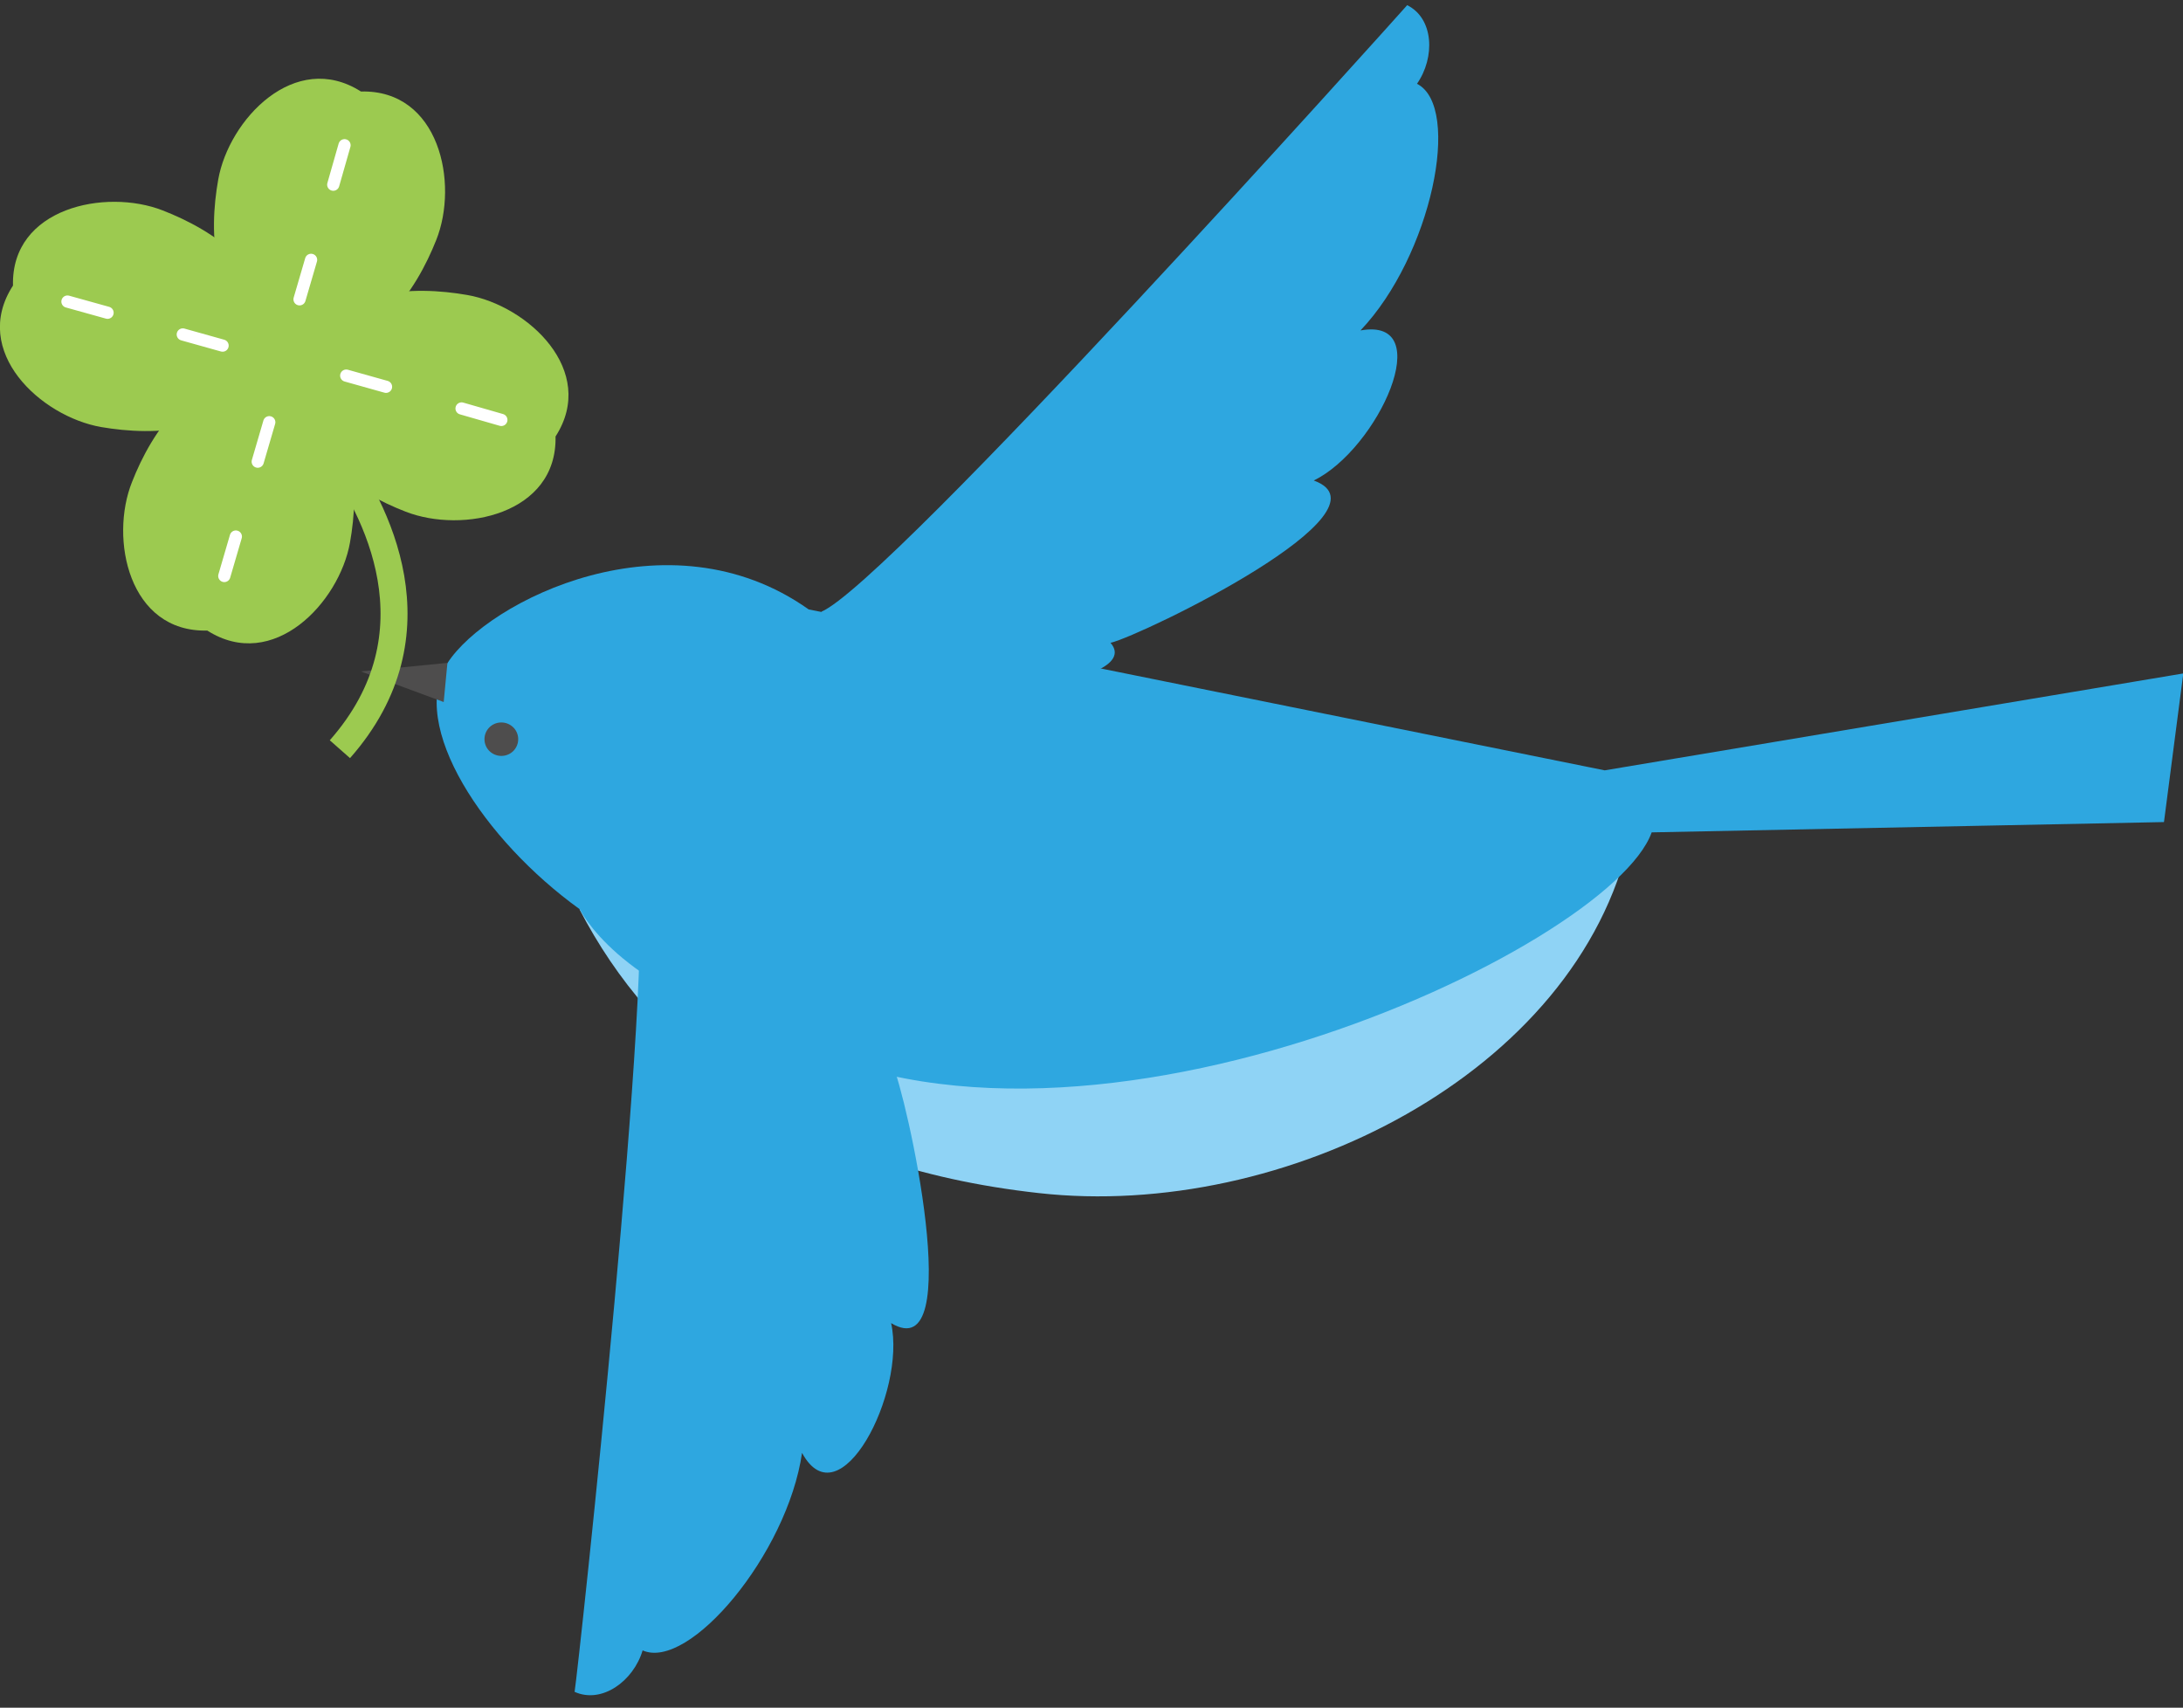 <svg width="124" height="97" fill="none" xmlns="http://www.w3.org/2000/svg"><rect width="100%" height="100%" fill="#333333" stroke="none"/><g clip-path="url(#clip0_114_8961)"><path d="M32.916 51.647c4.143 8.004 12.167 14.58 26.087 16.122 13.92 1.558 30.59-6.787 33.571-20.165l-59.658 4.043z" fill="#8FD3F5"/><path d="M91.15 43.757l32.866-5.504-1.097 8.442-29.1.585c-2.359 6.656-33.342 21.17-50.226 11.105-8.5-2.24-10.661-6.738-10.661-6.738-5.437-3.913-9.777-10.456-7.517-13.979 2.26-3.523 12.528-8.718 20.52-3.052" fill="#2EA7E0"/><path d="M46.656 34.746C50.472 33.155 79.081 1.252 79.932.294c1.507.747 1.605 2.955.557 4.465 2.571 1.315.819 9.774-3.21 14.011 4.422-.795 1.016 6.722-2.653 8.524 4.782 1.737-9.694 8.767-11.545 9.222 2.162 2.435-10.84 4.35-16.425-1.77zM36.175 49.813c1.113 3.96-3.325 45.037-3.537 46.287 1.539.698 3.34-.601 3.864-2.354 2.637 1.169 8.221-5.472 9.056-11.22 2.13 3.93 5.928-3.409 5.06-7.37 4.34 2.614.868-12.988.066-14.71 3.275.163-6.206-10.114-14.526-10.633h.017z" fill="#2EA7E0"/><path d="M25.415 37.652l-4.912.487 4.7 1.737.212-2.224zm2.293 4.903a.969.969 0 001.343.195.951.951 0 00.196-1.331.969.969 0 00-1.342-.195.95.95 0 00-.197 1.331z" fill="#4E4D4D"/><path d="M16.23 20.524c-2.948 4.253-7.517 4.237-10.481 3.734-3.44-.6-7.435-4.302-5.011-8.037-.115-4.416 5.256-5.536 8.499-4.27 2.8 1.088 6.714 3.442 6.993 8.573z" fill="#9CCA50"/><path d="M16.114 20.605c-4.274-2.922-4.242-7.452-3.718-10.407.606-3.41 4.357-7.387 8.107-5 4.454-.114 5.568 5.211 4.274 8.442-1.114 2.793-3.472 6.673-8.663 6.965z" fill="#9CCA50"/><path d="M16.048 20.475c2.948-4.253 7.517-4.237 10.497-3.718 3.439.601 7.418 4.303 5.011 8.037.098 4.416-5.257 5.536-8.515 4.27-2.8-1.088-6.715-3.442-6.993-8.589z" fill="#9CCA50"/><path d="M16.163 20.41c4.274 2.923 4.241 7.453 3.717 10.407-.606 3.41-4.356 7.387-8.106 5-4.454.114-5.568-5.21-4.274-8.442 1.097-2.792 3.472-6.672 8.663-6.965z" fill="#9CCA50"/><path d="M18.947 25.606c2.391 3.23 6.174 10.358.36 16.95" stroke="#9CCA50" stroke-width="1.533" stroke-miterlimit="10"/><path d="M3.832 17.13l2.277.634m4.274 1.234l2.26.633M19.57 8.25l-.64 2.24m-1.26 4.27l-.655 2.241m11.463 6.851l-2.26-.65m-4.291-1.232l-2.26-.634m-6.926 11.381l.655-2.24m1.244-4.254l.655-2.24" stroke="#fff" stroke-width=".694" stroke-miterlimit="10" stroke-linecap="round"/></g><defs><clipPath id="clip0_114_8961"><path fill="#fff" transform="translate(0 .294)" d="M0 0h124v96H0z"/></clipPath></defs></svg>